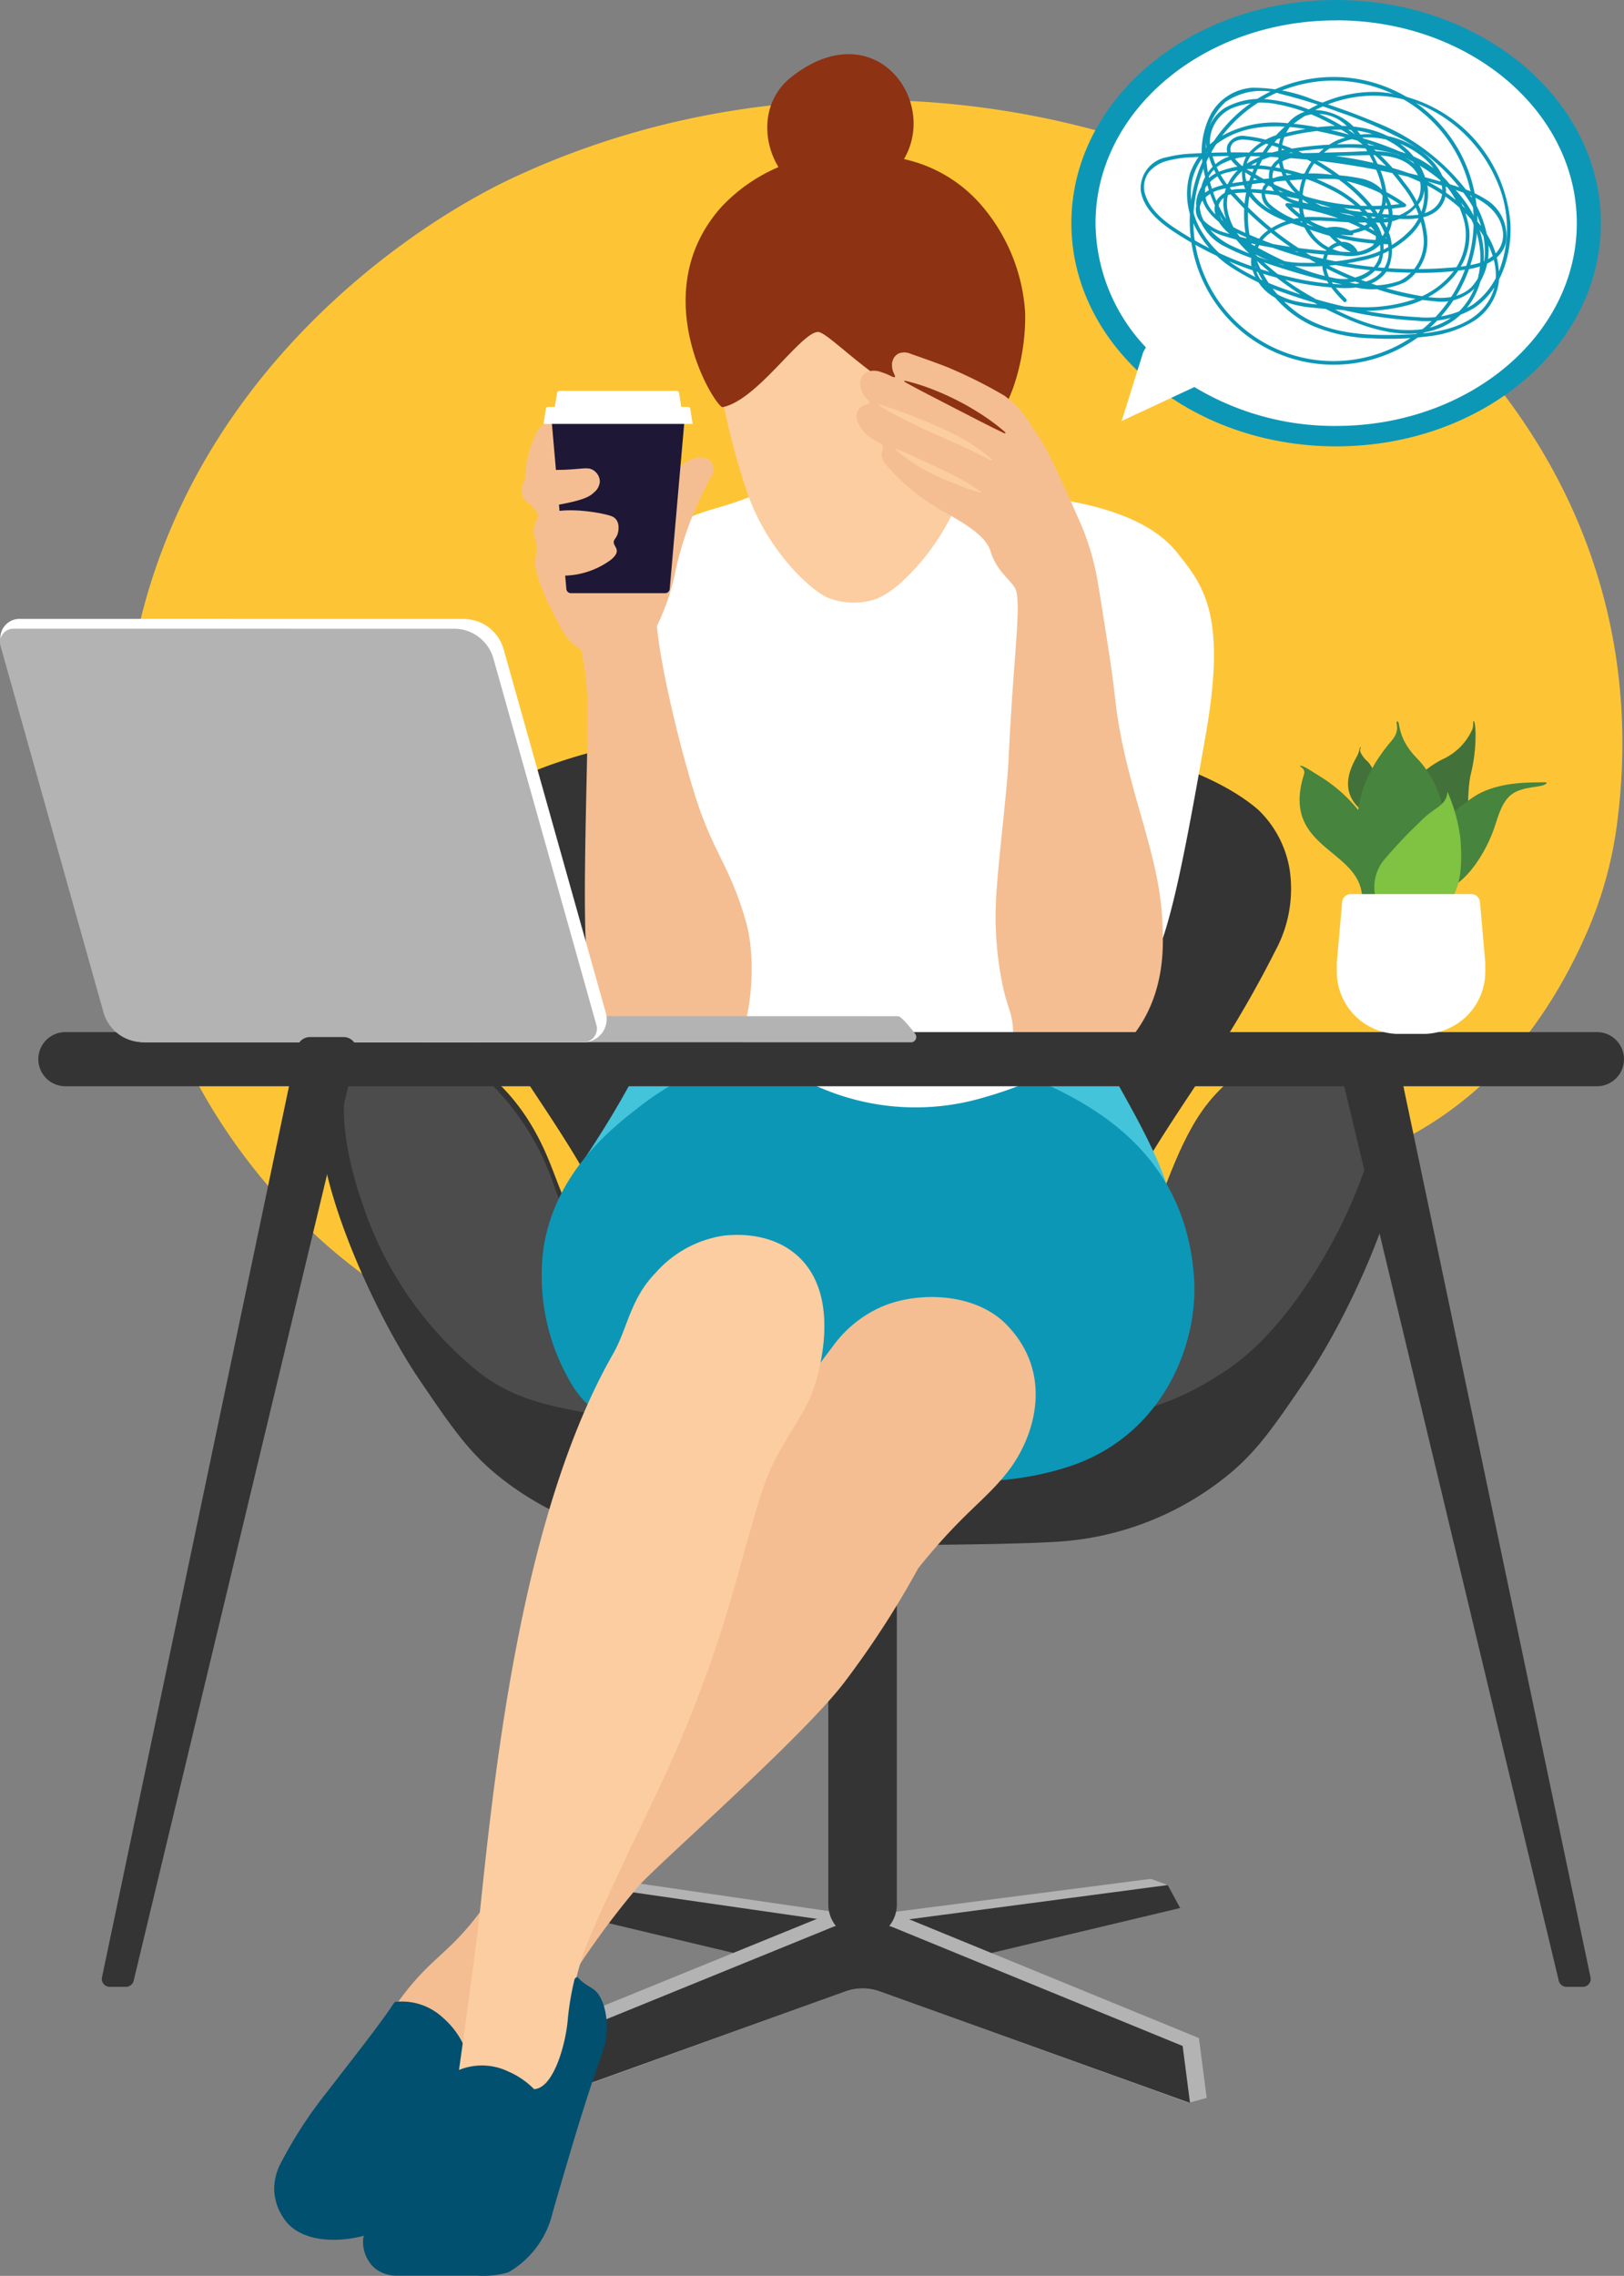 <svg xmlns="http://www.w3.org/2000/svg" width="142.032" height="198.947" viewBox="0 0 142.032 198.947">
  <rect x="0" y="0" width="142.032" height="198.947" fill="#808080" stroke="none"/>
  <g id="struggle_illustration" transform="translate(0)">
    <path id="Path_18613" data-name="Path 18613" d="M79.421,114.929c4.67-2.365,8.387-6.386,16.77-10.145,5.339-2.393,30.754,4,42.659-23.421a34.946,34.946,0,0,0,2.524-8.984c6.609-47.853-51.5-77.755-96.395-56.889C33,21.059,3.634,41.646,12.307,81.41c5.985,27.441,35.779,49.386,67.114,33.519" fill="#fdc536"/>
    <path id="Path_18614" data-name="Path 18614" d="M100.65,164.241l-25.213,3.253-25.312-3.687-1.384.659-1.088,2.329,27.788,6.6,27.788-6.6-1.1-2.011Z" fill="#b3b3b3"/>
    <path id="Path_18615" data-name="Path 18615" d="M102.132,164.783l-26.695,3.532L48.749,164.47l-1.1,2.325,27.788,6.614,27.788-6.614Z" fill="#343434"/>
    <path id="Path_18616" data-name="Path 18616" d="M104.856,178.159,78.511,167.366a7.766,7.766,0,0,0-6.149,0L45.855,178.159l-.509,5.232,1.547.45,26.942-9.726a4.747,4.747,0,0,1,3.211,0l26.921,9.707,1.567-.431Z" fill="#b3b3b3"/>
    <path id="Path_18617" data-name="Path 18617" d="M103.432,178.852l-25.07-10.271a7.4,7.4,0,0,0-5.851,0L47.287,178.852l-.484,4.979,27.11-9.743a4.515,4.515,0,0,1,3.055,0l27.11,9.743Z" fill="#343434"/>
    <path id="Path_18618" data-name="Path 18618" d="M75.441,169.475h0a3,3,0,0,1-3-3V119.652a1.286,1.286,0,0,1,1.286-1.287H77.15a1.286,1.286,0,0,1,1.286,1.287V166.48a3,3,0,0,1-2.995,3" fill="#343434"/>
    <path id="Path_18619" data-name="Path 18619" d="M28.128,96.77c.615-3.131,2.06-4.307,2.734-4.785,2.815-2,6.65-.74,7.656-.41,4.838,1.586,7.418,5.864,8.066,6.972,2.2,3.761,2.069,6.07,5.21,10.664,1.072,1.567,1.8,1.292,1.909,1.23.785-.447-1.236-5.537-1.641-6.289C48.2,96.98,44.087,92.5,39.338,83.1A11.351,11.351,0,0,1,38.1,75.99a9.322,9.322,0,0,1,2.734-5.195c4.731-4.1,14.55-6.5,25.015-7.367a99.314,99.314,0,0,1,19.188,0c10.463.886,20.284,3.271,25.015,7.367a9.329,9.329,0,0,1,2.734,5.195,11.344,11.344,0,0,1-1.241,7.109c-4.748,9.4-8.858,13.881-12.723,21.053-.4.752-2.427,5.842-1.641,6.289.109.062.837.337,1.909-1.23,3.141-4.594,3.012-6.9,5.21-10.664.648-1.108,3.228-5.386,8.066-6.972,1.006-.33,4.841-1.587,7.656.41.674.478,2.119,1.654,2.734,4.785,1.024,5.217-4.151,17.355-8.613,23.924-2.947,4.34-4.48,6.554-7.382,8.75A26.168,26.168,0,0,1,92.4,134.775c-6.063.392-27.863.392-33.927,0a26.168,26.168,0,0,1-14.354-5.331c-2.9-2.2-4.435-4.41-7.382-8.75-4.462-6.569-9.638-18.707-8.613-23.924" fill="#343434"/>
    <path id="Path_18620" data-name="Path 18620" d="M120.372,96.576c.634,4.258-5.771,18.909-13.786,23.632a23.078,23.078,0,0,1-11.291,3.807c-16.137,1.34-26.018,2.083-42.275-.262-5.506-.794-8.4-1.667-11.16-3.809a31.715,31.715,0,0,1-10.24-14.965c-.826-2.327-3.158-10.338.268-12.749,4.2-2.956,10.364,1.845,11.377,2.843a22.641,22.641,0,0,1,4.945,7.891c.8,2.139,2.056,6.363,5.285,8.137,5.1,2.8,32.327,7.933,44.133-.245,2.214-1.534,3.75-5.846,3.75-5.846.592-1.27,1.838-5.178,3.752-7.891a13.907,13.907,0,0,1,7.794-5.456c4.966-1.194,6.946,1.54,7.448,4.913" fill="#4b4c4b"/>
    <path id="Path_18621" data-name="Path 18621" d="M60.255,82.415c-2.618,9.231-7.577,16.67-10.884,21.439-.694,1,1.32,5.039,27,9.835,8.873,1.657,16.09,3.1,22.87-.689,9.662-5.4-3.52-18.644-5.75-27.416C91,75.8,60.6,81.182,60.255,82.415" fill="#44c4db"/>
    <path id="Path_18622" data-name="Path 18622" d="M59.989,125.636c-6.976-.04-9.36-3.349-10.323-5.212a18.366,18.366,0,0,1-2.1-11.525c1.112-6.521,5.957-10.29,8.319-12.127,12.391-9.639,28.685-4.566,29.466-4.31C93,94.976,103.431,99.075,104.417,111.5c.483,6.081-2.82,14.116-11.039,16.737-12.226,3.9-23.04-2.547-33.389-2.606" fill="#0d97b7"/>
    <path id="Path_18623" data-name="Path 18623" d="M54.687,49.91c.977-1.634,2.651-4,8.065-5.521,5.123-1.441,6.041-3.1,12.089-3.566,8.412-.649,12.456,1.735,19.286,3.1,6.887,1.373,8.549,4.049,9.261,4.945,2.124,2.673,3.763,5.545,2.1,15.141-3.228,18.619-4.064,20.3-7.449,24.27-3.268,3.833-6,5.964-12.208,7.719a21.022,21.022,0,0,1-15.1-1.382,24.31,24.31,0,0,1-7.6-5.761C59.64,84.938,56.3,71.553,53.912,59.7c-1.122-5.558-.511-7.643.775-9.793" fill="#fff"/>
    <path id="Path_18624" data-name="Path 18624" d="M62.614,31.135a59.077,59.077,0,0,0,2.578,11.449c1.716,5.417,5.676,8.971,7.127,9.629a6.1,6.1,0,0,0,3.336.387c.651-.106,1.815-.288,3.791-2.283a20.145,20.145,0,0,0,3.715-5.156C85.929,39.379,85.423,33.382,85.966,30c.53-3.3,1.42-5.682-2.813-9.049C72.785,12.7,61.336,20.406,62.614,31.135" fill="#fccda0"/>
    <path id="Path_18625" data-name="Path 18625" d="M63.2,35.591c-.571.113-6.905-9.847-.131-17.475a14.749,14.749,0,0,1,7.789-4.374,19.637,19.637,0,0,1,8.432.218,12.469,12.469,0,0,1,6.573,4.019,15.908,15.908,0,0,1,3.788,9.252c.16,4.324-1.641,9.593-3.2,9.575-7.371-.086-13.783-7.891-14.94-7.789-1.559.138-5.3,5.975-8.307,6.574" fill="#8d3212"/>
    <path id="Path_18626" data-name="Path 18626" d="M57.409,42.935c.874-.61,2.283-3.234,4.186-2.93a1.048,1.048,0,0,1,.723,1.446,30.834,30.834,0,0,0-3.2,8.257A19.848,19.848,0,0,1,57.1,55.416a5,5,0,0,1-4.708,1.9,4.28,4.28,0,0,1-3.348-2.473c-1.044-1.883-2.41-4.7-2.227-6.012a3.136,3.136,0,0,0-.067-1.865c-.361-1.162.664-1.785.153-2.283-1.523-1.484-.992-4.337-.268-6.24.4-1.053.845-1.416,1.218-1.446a1.143,1.143,0,0,1,.989.609c.33.581-.011,1.178-.038,1.636-.124,2.12,4.06,6.86,8.6,3.691" fill="#f4be92"/>
    <path id="Path_18627" data-name="Path 18627" d="M51.012,55.166c-.682,1.238.107,1.438.361,5.771.175,3-.624,20.173.064,23.464a14.19,14.19,0,0,0,6.682,9.716,4.464,4.464,0,0,0,2.435.812c4.841-.378,6-9.756,4.683-14.368-1.367-4.787-2.815-5.976-4.323-10.64C59.323,65,57.218,56.068,57.4,53.182c.132-2.107-5.172-.221-6.386,1.984" fill="#f4be92"/>
    <path id="Path_18628" data-name="Path 18628" d="M76.616,16.324C84.054,11.8,77.687.106,69.24,6.708c-5.261,4.111-.051,14.129,7.376,9.616" fill="#8d3212"/>
    <path id="Path_18629" data-name="Path 18629" d="M88.854,51.6c-.253-.79-1.676-1.551-2.23-3.429-.458-1.551-3.011-2.806-4.686-3.788a17.96,17.96,0,0,1-4.487-3.816,1.365,1.365,0,0,1-.357-.853c.009-.332.187-.475.12-.711-.075-.261-.359-.319-.735-.522a3.442,3.442,0,0,1-1.4-1.446,1.293,1.293,0,0,1-.117-1.019,1.074,1.074,0,0,1,.33-.427c.368-.3.713-.212.759-.38.04-.14-.194-.224-.449-.592a1.91,1.91,0,0,1-.357-.925,1.206,1.206,0,0,1,.166-.83,1.134,1.134,0,0,1,.689-.426,1.861,1.861,0,0,1,1.043.118c.69.215,1.016.5,1.114.4s-.2-.355-.237-.9a1.227,1.227,0,0,1,.166-.782,1.035,1.035,0,0,1,.427-.379,1.333,1.333,0,0,1,.994.023c3.156,1.1,3.485,1.281,3.485,1.281a40.555,40.555,0,0,1,4.784,2.411,8.869,8.869,0,0,1,2.455,2.84c.82,1.117,1.295,1.782,3.9,7.693a22.179,22.179,0,0,1,1.688,5.239c.116.527.951,5.876,1.14,7.123.535,3.555.45,4.108.945,6.7,1.193,6.268,3.461,11.085,3.659,16.5.064,1.7.37,6.092-2.591,9.839a8.714,8.714,0,0,1-2.821,2.513c-1.757.935-4.531,1.537-6.141.284a4.125,4.125,0,0,1-.9-1.019,4.878,4.878,0,0,1-.617-2.419c-.11-1.512-.438-1.621-.9-3.745a29.539,29.539,0,0,1-.616-6.473c.015-2.965.99-10.142,1.138-13.418.368-8.236,1.109-13.213.64-14.667" fill="#f4be92"/>
    <path id="Path_18630" data-name="Path 18630" d="M85.768,42.972a.053.053,0,0,1-.045.093c-.628-.178-1.232-.4-1.829-.633-.683-.266-1.364-.539-2.034-.855A16.34,16.34,0,0,1,79.913,40.5a12.642,12.642,0,0,1-1.556-1.175.052.052,0,0,1,.055-.087c.6.244,1.187.512,1.768.779l1.979.926c.658.311,1.322.63,1.967.991.56.322,1.113.659,1.642,1.038" fill="#fccda0"/>
    <path id="Path_18631" data-name="Path 18631" d="M86.734,40.152a.052.052,0,0,1-.058.086c-.762-.38-1.51-.761-2.268-1.118l-.651-.3c-.218-.1-.441-.189-.66-.285-.441-.19-.869-.391-1.316-.583q-1.329-.588-2.626-1.246c-.754-.387-1.5-.787-2.23-1.233a.052.052,0,0,1,.042-.1c.82.24,1.618.526,2.411.824q1.357.517,2.683,1.107c.44.192.884.411,1.322.627.218.111.44.214.653.334s.425.244.634.371a14.954,14.954,0,0,1,2.064,1.515" fill="#fccda0"/>
    <path id="Path_18632" data-name="Path 18632" d="M87.917,37.795a.053.053,0,0,1-.057.088c-.7-.325-1.38-.672-2.06-1.016l-2.323-1.193-2.322-1.2c-.676-.353-1.355-.705-2.027-1.088a.052.052,0,0,1,.038-.1,17.212,17.212,0,0,1,2.214.681,23.554,23.554,0,0,1,4.7,2.419,17.418,17.418,0,0,1,1.838,1.4" fill="#8d3212"/>
    <path id="Path_18633" data-name="Path 18633" d="M139.665,94.956H5.719a2.367,2.367,0,0,1,0-4.734H139.665a2.367,2.367,0,1,1,0,4.734" fill="#343434"/>
    <path id="Path_18634" data-name="Path 18634" d="M79.632,91.113l-48.47-.008V88.823l47.382.008c.332,0,1.487,1.53,1.487,1.53a.462.462,0,0,1-.39.752h-.01" fill="#b3b3b3"/>
    <path id="Path_18635" data-name="Path 18635" d="M51.03,91.109l-38.4-.006a3.618,3.618,0,0,1-3.482-2.639L.09,56.234A1.68,1.68,0,0,1,1.708,54.1l38.831.006a3.649,3.649,0,0,1,3.512,2.662l8.931,31.766a2.027,2.027,0,0,1-1.952,2.575" fill="#fff"/>
    <path id="Path_18636" data-name="Path 18636" d="M51.018,91.109,12.492,91.1A3.575,3.575,0,0,1,9.05,88.494L.045,56.462a1.186,1.186,0,0,1,1.142-1.507l38.525.006a3.576,3.576,0,0,1,3.443,2.609L52.16,89.6a1.186,1.186,0,0,1-1.142,1.507" fill="#b3b3b3"/>
    <path id="Path_18637" data-name="Path 18637" d="M80.31,137.085a80.056,80.056,0,0,1-6.441,9.946c-3.629,4.809-16.543,16.1-18.036,17.863-9.328,11-10.27,18.744-15.177,19.456-3.838.558-6.938-3.261-7.043-6.441-.032-.98.1-1.409,1.332-3.086,2.577-3.518,4.142-3.963,6.635-7.154,8.2-10.5,12.679-17.628,21.08-33.8a71.564,71.564,0,0,1,7.515-12.6c.264-.363,1.238-1.7,2.644-3.555a10.472,10.472,0,0,1,4.315-3.495c3.063-1.318,8.1-1.28,10.888,1.569,4.185,4.285,2.515,9.817.074,12.913-2.043,2.591-3.872,3.508-7.786,8.386" fill="#f4be92"/>
    <path id="Path_18638" data-name="Path 18638" d="M40.835,179.474a7.2,7.2,0,0,0-2.119-3.113A5.252,5.252,0,0,0,34.556,175c-.119.09-.1.123-.647.9,0,0-.2.291-.97,1.33-.884,1.2-3.37,4.39-4.418,5.746a37.758,37.758,0,0,0-3.938,6.068,4.827,4.827,0,0,0-.6,2.455,4.735,4.735,0,0,0,1.158,2.84c1.976,2.189,6.674,1.736,9.728-.208a11.441,11.441,0,0,0,3.66-4.2c1.085-1.762,3.812-6.193,2.309-10.461" fill="#01506f"/>
    <path id="Path_18639" data-name="Path 18639" d="M53.636,118.315c1.227-2.142,1.478-4.758,3.678-7.021a9.916,9.916,0,0,1,5.85-3.26c.856-.114,4.188-.43,6.6,1.756,3.656,3.307,2.009,9.444,1.672,10.7-.608,2.265-1.478,3.316-2.758,5.517-1.592,2.736-1.817,3.242-4.09,11.444a113.257,113.257,0,0,1-6.8,18.538c-1.735,3.715-5.891,12.159-6.826,14.985-1.325,4.005-.777,5.263-1.838,9.361-.643,2.481-2.327,8.981-5.183,9.194-1.65.123-3.22-.206-3.844-1.576-.7-1.543-.506-2.984-.084-6.058.243-1.768,1.576-11.124,1.985-15.02,1.321-12.589,3.672-34.651,11.639-48.558" fill="#fccda0"/>
    <path id="Path_18640" data-name="Path 18640" d="M52.8,175.3c-.6-1.761-1.24-1.327-2.252-2.427-.1-.106-.281.048-.309.19a24.331,24.331,0,0,0-.582,3.476c-.182,2.129-1.155,5.6-2.664,6.036a1.123,1.123,0,0,1-.287.048,7.042,7.042,0,0,0-2.249-1.539A5.315,5.315,0,0,0,40.021,181c-.077.107-.066.141-.261.762a3.1,3.1,0,0,0-.271.8l-.006.022-.014.051c-.083.239-2.314,5.552-2.928,7.175a7.172,7.172,0,0,1-2.593,3.339l-.069.048c-.929.652-1.934,1.358-2.111,2.5a3.077,3.077,0,0,0,.667,2.221,2.2,2.2,0,0,0,.554.513,3.037,3.037,0,0,0,1.692.5h7.037a8.033,8.033,0,0,0,2.741-.292,8.17,8.17,0,0,0,3.832-5.055c.253-.972,1.9-6.532,2.362-8.019.617-1.964,1.175-3.735,1.974-5.978A6.63,6.63,0,0,0,52.8,175.3" fill="#01506f"/>
    <path id="Path_18641" data-name="Path 18641" d="M138.419,173.682h-1.408a.7.7,0,0,1-.674-.5l-19.466-81.1a1.13,1.13,0,0,1,1.1-1.426h2.93a1.143,1.143,0,0,1,1.113.855L139.1,172.831a.689.689,0,0,1-.679.851" fill="#343434"/>
    <path id="Path_18642" data-name="Path 18642" d="M9.6,173.682h1.408a.7.7,0,0,0,.674-.5l19.466-81.1a1.13,1.13,0,0,0-1.1-1.426h-2.93A1.143,1.143,0,0,0,26,91.507L8.924,172.831a.689.689,0,0,0,.679.851" fill="#343434"/>
    <path id="Path_18643" data-name="Path 18643" d="M122.57,75.313c-1.667-2.489-.411-6.9,3.581-8.933a5.221,5.221,0,0,0,2.63-2.656c.122-.365.013-.691.107-.684.117.008.151.792.161,1.006a14.258,14.258,0,0,1-.443,3.742c-.509,2.557.322,5.925-2,8.209-1.671,1.643-3.208.552-4.036-.684" fill="#427239"/>
    <path id="Path_18644" data-name="Path 18644" d="M118.994,65.317c.088.008-.108.122-.018.409a2.356,2.356,0,0,0,.67.872,3.83,3.83,0,0,1,.847,2.895c-.038.773-.628,1.891-1.18,1.5-2.642-1.855-.815-4.49-.6-4.954.261-.564.169-.737.282-.726" fill="#427239"/>
    <path id="Path_18645" data-name="Path 18645" d="M121.4,79.379c1.24-1.226-.4-8.132-6-11.537-.579-.352-1.527-1.02-1.7-.883-.089.068.52.179.336.764-2.02,6.435,4.738,6.435,5.086,10.549a1.449,1.449,0,0,0,2.278,1.107" fill="#47843e"/>
    <path id="Path_18646" data-name="Path 18646" d="M135.23,68.5c-.369.343-1.5.21-2.567.675-.992.434-1.418,1.421-1.857,2.839-.753,2.436-2.9,6.158-5.906,6.185-4.866.043-.463-5.485,3.886-8.475,1.877-1.291,4.461-1.315,5.622-1.33.688-.009.994-.053.822.106" fill="#47843e"/>
    <path id="Path_18647" data-name="Path 18647" d="M122.168,63.079c.37-.179-.126,1.293,1.73,3.179,3.96,4.023,3.142,12.146-1.006,12.555-1.647.163-7.777-6.4-1.167-14.084.781-.908.305-1.584.443-1.65" fill="#47843e"/>
    <path id="Path_18648" data-name="Path 18648" d="M126.594,69.208a14.73,14.73,0,0,1,1.127,4.052c.255,3.09-.145,4.79-1.345,6.077-1.4,1.5-3.768,2.112-5.174.764a3.748,3.748,0,0,1-.242-4.829,40.731,40.731,0,0,1,3.179-3.38c1.322-1.406,2.345-1.377,2.455-2.684" fill="#80c241"/>
    <path id="Path_18649" data-name="Path 18649" d="M129.433,78.849a.751.751,0,0,0-.749-.688H118.132a.751.751,0,0,0-.749.688l-.47,5.289V84.9a5.448,5.448,0,0,0,5.216,5.479h2.558A5.447,5.447,0,0,0,129.9,84.9v-.758Z" fill="#fff"/>
    <path id="Path_18650" data-name="Path 18650" d="M58.179,51.852H49.932a.4.4,0,0,1-.4-.365l-1.3-14.861H59.873l-1.3,14.861a.4.4,0,0,1-.4.365" fill="#1e1735"/>
    <path id="Path_18651" data-name="Path 18651" d="M60.576,37.056H47.536l.211-1.337a.176.176,0,0,1,.172-.147H60.193a.174.174,0,0,1,.172.147Z" fill="#fff"/>
    <path id="Path_18652" data-name="Path 18652" d="M59.6,35.653H48.512l.207-1.311a.206.206,0,0,1,.2-.173h10.27a.205.205,0,0,1,.2.173Z" fill="#fff"/>
    <path id="Path_18653" data-name="Path 18653" d="M45.645,43.243a1.634,1.634,0,0,0,.946.946c.4.182.789.208,2.325-.079,2.128-.4,2.643-.685,3.034-1.064a1.347,1.347,0,0,0,.512-.946,1.219,1.219,0,0,0-.552-.985c-.352-.237-.692-.185-1.5-.118-1.684.139-1.476.017-2.4.158-1.078.163-1.625.252-1.97.63a1.667,1.667,0,0,0-.394,1.458" fill="#f4be92"/>
    <path id="Path_18654" data-name="Path 18654" d="M47.173,45.865a1.571,1.571,0,0,0,.381,1.484c.394.357.91.282.951.533.026.156-.17.215-.343.532a1.547,1.547,0,0,0-.152.99,1.453,1.453,0,0,0,.875.913,7.136,7.136,0,0,0,4.528-1.37c1.055-.861.2-1.135.267-1.6.033-.224.134-.2.3-.571.112-.244.343-1.294-.456-1.636-.663-.284-4.224-.951-5.822-.152-.2.1-.382.26-.533.875" fill="#f4be92"/>
    <path id="Path_18655" data-name="Path 18655" d="M140.012,19.51c0,10.775-10.368,19.51-23.157,19.51S93.7,30.285,93.7,19.51,104.066,0,116.855,0s23.157,8.735,23.157,19.51" fill="#0d97b7"/>
    <path id="Path_18656" data-name="Path 18656" d="M116.855,1.782c-11.621,0-21.042,7.937-21.042,17.728a15.968,15.968,0,0,0,4.408,10.859c-.154.261-.237.413-.237.413L98.1,36.8l6.362-2.966a23.667,23.667,0,0,0,12.4,3.4c11.622,0,21.042-7.938,21.042-17.729s-9.42-17.728-21.042-17.728" fill="#fff"/>
    <path id="Path_18657" data-name="Path 18657" d="M117.534,31.851a12.577,12.577,0,1,0-13.45-11.639,12.59,12.59,0,0,0,13.45,11.639M115.746,7.08A12.258,12.258,0,1,1,104.4,20.189,12.271,12.271,0,0,1,115.746,7.08" fill="#0d97b7"/>
    <path id="Path_18658" data-name="Path 18658" d="M120.907,19.241c-3.124.759-6.585-.865-9.484.926a3.1,3.1,0,0,0-1.656,3.11c.3,1.672,1.939,2.665,3.462,3.036a15.668,15.668,0,0,0,2.43.339c.965.08,1.93.157,2.9.183a13.532,13.532,0,0,0,5.222-.7,7.453,7.453,0,0,0,3.433-2.535,5.3,5.3,0,0,0,.892-4.042,8.162,8.162,0,0,0-5.649-5.985,15.332,15.332,0,0,0-5.016-.65,31.7,31.7,0,0,0-4.695.43,9.147,9.147,0,0,0-3.756,1.344,3.743,3.743,0,0,0-1.675,3.392,5.154,5.154,0,0,0,2.134,3.562,8.052,8.052,0,0,0,4.565,1.322,19.92,19.92,0,0,0,5.034-.517,8.021,8.021,0,0,0,4.289-2.339,4.575,4.575,0,0,0,1.134-4.078,5.937,5.937,0,0,0-2.511-3.426,8.487,8.487,0,0,0-4.765-1.276,19.266,19.266,0,0,0-4.927.668c-1.232.327-2.656.9-3.18,2.163-.644,1.558.477,3.172,1.748,3.995a11.072,11.072,0,0,0,2.244,1.04,23.26,23.26,0,0,0,2.572.827,4.759,4.759,0,0,0,4.394-.77c1.27-1.18.932-2.965.323-4.389a9.861,9.861,0,0,0-2.795-4.049,3.549,3.549,0,0,0-4.189-.336,3.674,3.674,0,0,0-1.283,3.088c.113,3.058,3.139,4.61,5.775,5.2,1.6.359,3.566.689,5.035-.238a2.438,2.438,0,0,0,.806-3.684c-1.157-1.357-3.084-1.318-4.71-1.274l-2.828.077c-.869.024-1.748.011-2.615.089a3.091,3.091,0,0,0-1.843.635,1.55,1.55,0,0,0-.1,2.043,3.372,3.372,0,0,0,2.069,1.208c.828.207,1.678.347,2.519.487q2.793.466,5.621.661c1.291.089,3.124.234,3.969-.986.9-1.305-.162-3.006-1.169-3.893a7.683,7.683,0,0,0-3.851-1.788,6.5,6.5,0,0,0-4.143.648,5.281,5.281,0,0,0-2.369,2.8c-.918,2.435-.089,5.519,2.608,6.329a3.579,3.579,0,0,0,3.832-.983,3.185,3.185,0,0,0,.317-3.649c-.826-1.248-2.456-1.542-3.845-1.6a41.286,41.286,0,0,0-5.321.185q-1.4.12-2.795.309a14.068,14.068,0,0,0-2.342.427,2.912,2.912,0,0,0-1.577.983,1.4,1.4,0,0,0,.177,1.763,4.14,4.14,0,0,0,1.843,1.021c.856.265,1.734.473,2.608.667a43.626,43.626,0,0,0,5.329.842c.94.089,1.885.154,2.83.175a3.541,3.541,0,0,0,1.823-.333,1.112,1.112,0,0,0,.262-1.75,4.848,4.848,0,0,0-2.034-1.224,26.336,26.336,0,0,0-5.066-1.465c-.854-.156-1.716-.271-2.581-.343a9.558,9.558,0,0,0-2.378-.018c-.74.128-1.464.614-1.409,1.45a2.9,2.9,0,0,0,1.114,1.8,12.06,12.06,0,0,0,2.137,1.388q1.167.657,2.382,1.221a16.3,16.3,0,0,0,4.358,1.52,3.882,3.882,0,0,0,3.581-.895c1.025-1.188.58-2.784-.231-3.949a9.682,9.682,0,0,0-3.6-2.9,15.845,15.845,0,0,0-4.657-1.563,9.174,9.174,0,0,0-4.211.093,3.179,3.179,0,0,0-2.483,2.535c-.181,1.715,1.205,3.076,2.6,3.807a28.934,28.934,0,0,0,4.95,1.832c1.765.544,3.554,1.016,5.361,1.4a7.4,7.4,0,0,0,4.576-.084,3.9,3.9,0,0,0,2.087-3.73,8.418,8.418,0,0,0-1.9-4.614,18.311,18.311,0,0,0-3.131-3.32,18.665,18.665,0,0,0-3.805-2.433,14.971,14.971,0,0,0-4.093-1.362,6.788,6.788,0,0,0-3.851.375,3.237,3.237,0,0,0-1.9,3.283,7.736,7.736,0,0,0,2.182,4.167,27.376,27.376,0,0,0,3.393,3.208,28.331,28.331,0,0,0,8.031,4.487,27.293,27.293,0,0,0,4.461,1.2c1.572.283,3.447.512,4.732-.662a4.386,4.386,0,0,0,1.229-3.284,7.882,7.882,0,0,0-1.056-3.793,16.193,16.193,0,0,0-6.925-6.28,36.684,36.684,0,0,0-4.822-2.01,47.177,47.177,0,0,0-5.026-1.561,5.553,5.553,0,0,0-4.833.677,5.232,5.232,0,0,0-1.7,3.434,11.237,11.237,0,0,0,2.526,7.917,22.549,22.549,0,0,0,6.78,5.741c2.651,1.544,5.749,3.036,8.9,2.851a6.021,6.021,0,0,0,4.047-1.763,6.5,6.5,0,0,0,1.669-3.7c.376-3.069-1.32-5.89-3.634-7.772-2.623-2.133-5.96-3.088-9.194-3.846-3.291-.771-7.048-1.36-10.011.694a5.484,5.484,0,0,0-2.371,3.531,6.5,6.5,0,0,0,1.044,4.5c1.768,2.781,5.072,4.117,8.066,5.123a43.1,43.1,0,0,0,5.181,1.386,35.237,35.237,0,0,0,5.469.727,7.858,7.858,0,0,0,4.811-1.074,6.629,6.629,0,0,0,2.345-3.013,10.265,10.265,0,0,0-.29-7.977,12.636,12.636,0,0,0-5.612-6.024,10.856,10.856,0,0,0-8.006-.867,11.518,11.518,0,0,0-6.52,4.7,9.921,9.921,0,0,0-1.315,7.56,10.516,10.516,0,0,0,4.184,6.392c2.7,1.852,6.166,1.948,9.32,1.83,2.472-.093,5.589-.5,7.139-2.685,1.916-2.7.034-6.131-2.041-8.1-4.2-3.988-10.459-4.687-15.989-4.8-1.594-.034-3.4-.187-4.868.54a2.729,2.729,0,0,0-1.538,3.575c.655,1.338,2.17,2.075,3.465,2.646a36.243,36.243,0,0,0,4.944,1.761,36.863,36.863,0,0,0,10.2,1.335q1.31-.013,2.615-.121a12.551,12.551,0,0,0,2.267-.333,3.694,3.694,0,0,0,1.751-.937,2.342,2.342,0,0,0,.579-2.051c-.288-1.634-1.738-2.592-3.178-3.15a40.241,40.241,0,0,0-5.168-1.5,64.538,64.538,0,0,0-10.633-1.635q-2.726-.19-5.459-.145-1.375.023-2.75.1a9.4,9.4,0,0,0-2.131.31,3.067,3.067,0,0,0-1.618,1,2.186,2.186,0,0,0-.25,2.137c.573,1.5,2.054,2.478,3.363,3.284a30.147,30.147,0,0,0,9.2,3.738,23.122,23.122,0,0,0,4.767.652c1.4.014,3.027-.307,3.659-1.723.6-1.35-.064-2.947-.82-4.091a14.243,14.243,0,0,0-3.135-3.227,18.292,18.292,0,0,0-3.944-2.355,17.963,17.963,0,0,0-2.24-.808,9.285,9.285,0,0,0-2.238-.458,1.465,1.465,0,0,0-.92.216.812.812,0,0,0-.221,1,4.033,4.033,0,0,0,1.738,1.593,19.439,19.439,0,0,0,4.2,1.979,19.7,19.7,0,0,0,9.169.787l-.093.28a13.892,13.892,0,0,0-9.185-2.54,6.156,6.156,0,0,0-2.212.451,1.142,1.142,0,0,0-.679.81,1.384,1.384,0,0,0,.516,1.148,7.192,7.192,0,0,0,2.063,1.225,20.2,20.2,0,0,0,2.468.95,20.579,20.579,0,0,0,5.8.927l-.093.28a19.1,19.1,0,0,0-8.844-3.256l.135-.277a7.455,7.455,0,0,0,5.508,2.469c-.02.1-.039.2-.059.3a2.59,2.59,0,0,0-2.031-.328l.078-.241a5.915,5.915,0,0,0,2.481,1.934l-.221.2a1.126,1.126,0,0,0-1.243-.641,1.408,1.408,0,0,0-1.162,1.169c-.309,1.42.786,2.563,1.7,3.486.143.145-.065.387-.209.241-1.074-1.086-2.407-2.6-1.652-4.241a1.639,1.639,0,0,1,1.487-.984,1.4,1.4,0,0,1,1.382.863.162.162,0,0,1-.221.2,6.231,6.231,0,0,1-2.6-2.039.16.16,0,0,1,.078-.241,2.907,2.907,0,0,1,2.279.343c.121.075.115.3-.059.3a7.758,7.758,0,0,1-5.739-2.546.161.161,0,0,1,.135-.277,19.419,19.419,0,0,1,8.991,3.328.161.161,0,0,1-.093.279,20.9,20.9,0,0,1-5.615-.851,20.884,20.884,0,0,1-2.661-.988,7.612,7.612,0,0,1-2.319-1.375,1.514,1.514,0,0,1-.418-1.861,2.483,2.483,0,0,1,1.78-.912,13.958,13.958,0,0,1,5.249.088,14.173,14.173,0,0,1,5.4,2.368c.123.088.031.261-.092.28a20,20,0,0,1-10.236-1.145,19.749,19.749,0,0,1-2.385-1.117,11.121,11.121,0,0,1-2.116-1.39c-.476-.435-.99-1.121-.726-1.8a1.473,1.473,0,0,1,1.587-.755,10.808,10.808,0,0,1,2.386.514,18.493,18.493,0,0,1,6.45,3.431,12.876,12.876,0,0,1,3.221,3.608,4.255,4.255,0,0,1,.38,4.069c-.766,1.347-2.37,1.684-3.805,1.67a23.853,23.853,0,0,1-5.171-.73,30.4,30.4,0,0,1-9.784-4.219c-1.244-.823-2.651-2.02-2.868-3.593a2.766,2.766,0,0,1,2.318-2.911,10.576,10.576,0,0,1,2.248-.31q1.494-.086,2.99-.1,2.954-.03,5.9.208a64.63,64.63,0,0,1,11.657,2.026c.932.252,1.863.517,2.779.822a9.286,9.286,0,0,1,2.241,1.022,3.694,3.694,0,0,1,1.79,3.874c-.411,1.441-1.9,2.019-3.243,2.254a27.916,27.916,0,0,1-5.35.3,37.154,37.154,0,0,1-11.1-1.935q-1.316-.443-2.593-.983a14.528,14.528,0,0,1-2.262-1.133c-1.163-.755-2.283-1.924-2.08-3.424a3.752,3.752,0,0,1,3.152-2.843,12.739,12.739,0,0,1,2.745-.184c.787.006,1.574.023,2.36.056A32.324,32.324,0,0,1,122.5,14.9a14.183,14.183,0,0,1,7.309,5.229,6.936,6.936,0,0,1,1.282,4.461,4.783,4.783,0,0,1-2.14,3.438,9.465,9.465,0,0,1-3.945,1.36,26.427,26.427,0,0,1-4.943.188,14.29,14.29,0,0,1-5.277-1.1A9.585,9.585,0,0,1,111.5,26a11.152,11.152,0,0,1-2.687-7.7c.264-5.95,5.949-10.48,11.751-10.258A12.486,12.486,0,0,1,132.1,19.58c.121,2.714-.81,5.743-3.15,7.33a8.226,8.226,0,0,1-5.084,1.124,36.812,36.812,0,0,1-5.789-.8,43.345,43.345,0,0,1-5.658-1.6,20.616,20.616,0,0,1-4.736-2.268,9.142,9.142,0,0,1-3.206-3.618,6.265,6.265,0,0,1-.387-4.63,6.192,6.192,0,0,1,2.939-3.327,9.517,9.517,0,0,1,4.963-1.07,27.859,27.859,0,0,1,5.868,1.018,27.282,27.282,0,0,1,5.256,1.818c2.894,1.408,5.575,3.79,6.416,7,.741,2.829-.205,6.2-2.829,7.731-2.941,1.711-6.639.649-9.507-.683a26.92,26.92,0,0,1-8.015-5.517,13.517,13.517,0,0,1-4.05-8.117,7.17,7.17,0,0,1,.778-4.018A4.494,4.494,0,0,1,109.5,7.671a14.1,14.1,0,0,1,5.441,1.073,57.353,57.353,0,0,1,5.4,1.962,18.529,18.529,0,0,1,8.144,6.238,9.316,9.316,0,0,1,1.63,3.985,5.578,5.578,0,0,1-.689,3.76,4.153,4.153,0,0,1-3.929,1.65,21.425,21.425,0,0,1-5.009-1.041,28.644,28.644,0,0,1-8.772-4.529,27.81,27.81,0,0,1-3.736-3.417,8.779,8.779,0,0,1-2.43-4.29,3.557,3.557,0,0,1,1.56-3.62,6.235,6.235,0,0,1,3.852-.746,13.751,13.751,0,0,1,4.4,1.261,18.939,18.939,0,0,1,4.091,2.5,18.633,18.633,0,0,1,3.388,3.529,8.769,8.769,0,0,1,1.987,4.811,4.3,4.3,0,0,1-1.917,3.855,6.773,6.773,0,0,1-4.729.376,54.838,54.838,0,0,1-5.643-1.445q-1.407-.431-2.794-.925a16.669,16.669,0,0,1-2.541-1.071,4.479,4.479,0,0,1-2.6-3.816,3.263,3.263,0,0,1,2.206-2.832,8.321,8.321,0,0,1,4.239-.379A16.124,16.124,0,0,1,116.14,16.1a10.64,10.64,0,0,1,3.844,2.917,3.864,3.864,0,0,1,.778,3.97,3.417,3.417,0,0,1-3.28,1.685,11.945,11.945,0,0,1-4.483-1.2,28.191,28.191,0,0,1-5.008-2.66c-1-.7-2.363-2.155-1.487-3.435a2.305,2.305,0,0,1,1.8-.844,14.6,14.6,0,0,1,2.618.115,26.587,26.587,0,0,1,5.647,1.215,17.514,17.514,0,0,1,2.537,1A2.857,2.857,0,0,1,120.6,20.31a1.38,1.38,0,0,1-.533,1.561,3.3,3.3,0,0,1-1.864.471,35.08,35.08,0,0,1-5.776-.512,33.344,33.344,0,0,1-5.526-1.247c-1.157-.392-2.711-1.319-2.225-2.782.42-1.263,2.049-1.623,3.2-1.8a56.052,56.052,0,0,1,6.214-.626,15.465,15.465,0,0,1,5.125.268,3.365,3.365,0,0,1,2.55,2.725,3.647,3.647,0,0,1-1.573,3.436,4.241,4.241,0,0,1-4.175.074,4.506,4.506,0,0,1-2.3-3.056,5.874,5.874,0,0,1,3.188-6.542,7.621,7.621,0,0,1,8.214,1.638c.955.962,1.819,2.583,1.049,3.9-.751,1.29-2.441,1.385-3.769,1.314a55.67,55.67,0,0,1-6-.66c-.956-.155-1.925-.306-2.862-.552a3.87,3.87,0,0,1-1.974-1.065,2.124,2.124,0,0,1-.538-1.915,1.953,1.953,0,0,1,1.289-1.261,6.933,6.933,0,0,1,2.215-.3l3.141-.086c1.753-.048,3.828-.339,5.407.611a2.716,2.716,0,0,1,1.24,3.589,4.233,4.233,0,0,1-4.181,1.933,13.186,13.186,0,0,1-4.755-1.145,6.281,6.281,0,0,1-3.188-2.925,4.779,4.779,0,0,1-.1-3.635,3.21,3.21,0,0,1,2.86-2.106,5.05,5.05,0,0,1,4.076,2.233,13.731,13.731,0,0,1,1.332,2.239,8.554,8.554,0,0,1,.824,2.329,3.519,3.519,0,0,1-.327,2.324,3.41,3.41,0,0,1-1.516,1.367,6.606,6.606,0,0,1-4.975-.124c-1.613-.535-3.465-1.072-4.666-2.346a3.33,3.33,0,0,1-.664-4.052,5.5,5.5,0,0,1,3.515-1.982c3.255-.755,7.2-1.156,10.007,1.047a5.961,5.961,0,0,1,2.31,3.769,5.012,5.012,0,0,1-1.481,4.111,8.707,8.707,0,0,1-4.57,2.3,19.819,19.819,0,0,1-5.248.439,7.832,7.832,0,0,1-4.612-1.6,5.352,5.352,0,0,1-1.969-3.729,4.056,4.056,0,0,1,1.756-3.456,9.366,9.366,0,0,1,3.981-1.447,30.591,30.591,0,0,1,5.136-.433,14.677,14.677,0,0,1,5.21.852,8.244,8.244,0,0,1,5.425,6.6c.285,3.183-2.207,5.616-5.052,6.54a15.748,15.748,0,0,1-5.726.523c-.966-.052-1.935-.122-2.9-.223a9.884,9.884,0,0,1-2.638-.58,4.17,4.17,0,0,1-2.756-3.2,3.369,3.369,0,0,1,1.613-3.074,6.771,6.771,0,0,1,3.946-1.077c1.938.018,3.9.444,5.818-.022.2-.048.306.253.107.3" fill="#0d97b7"/>
  </g>
</svg>
